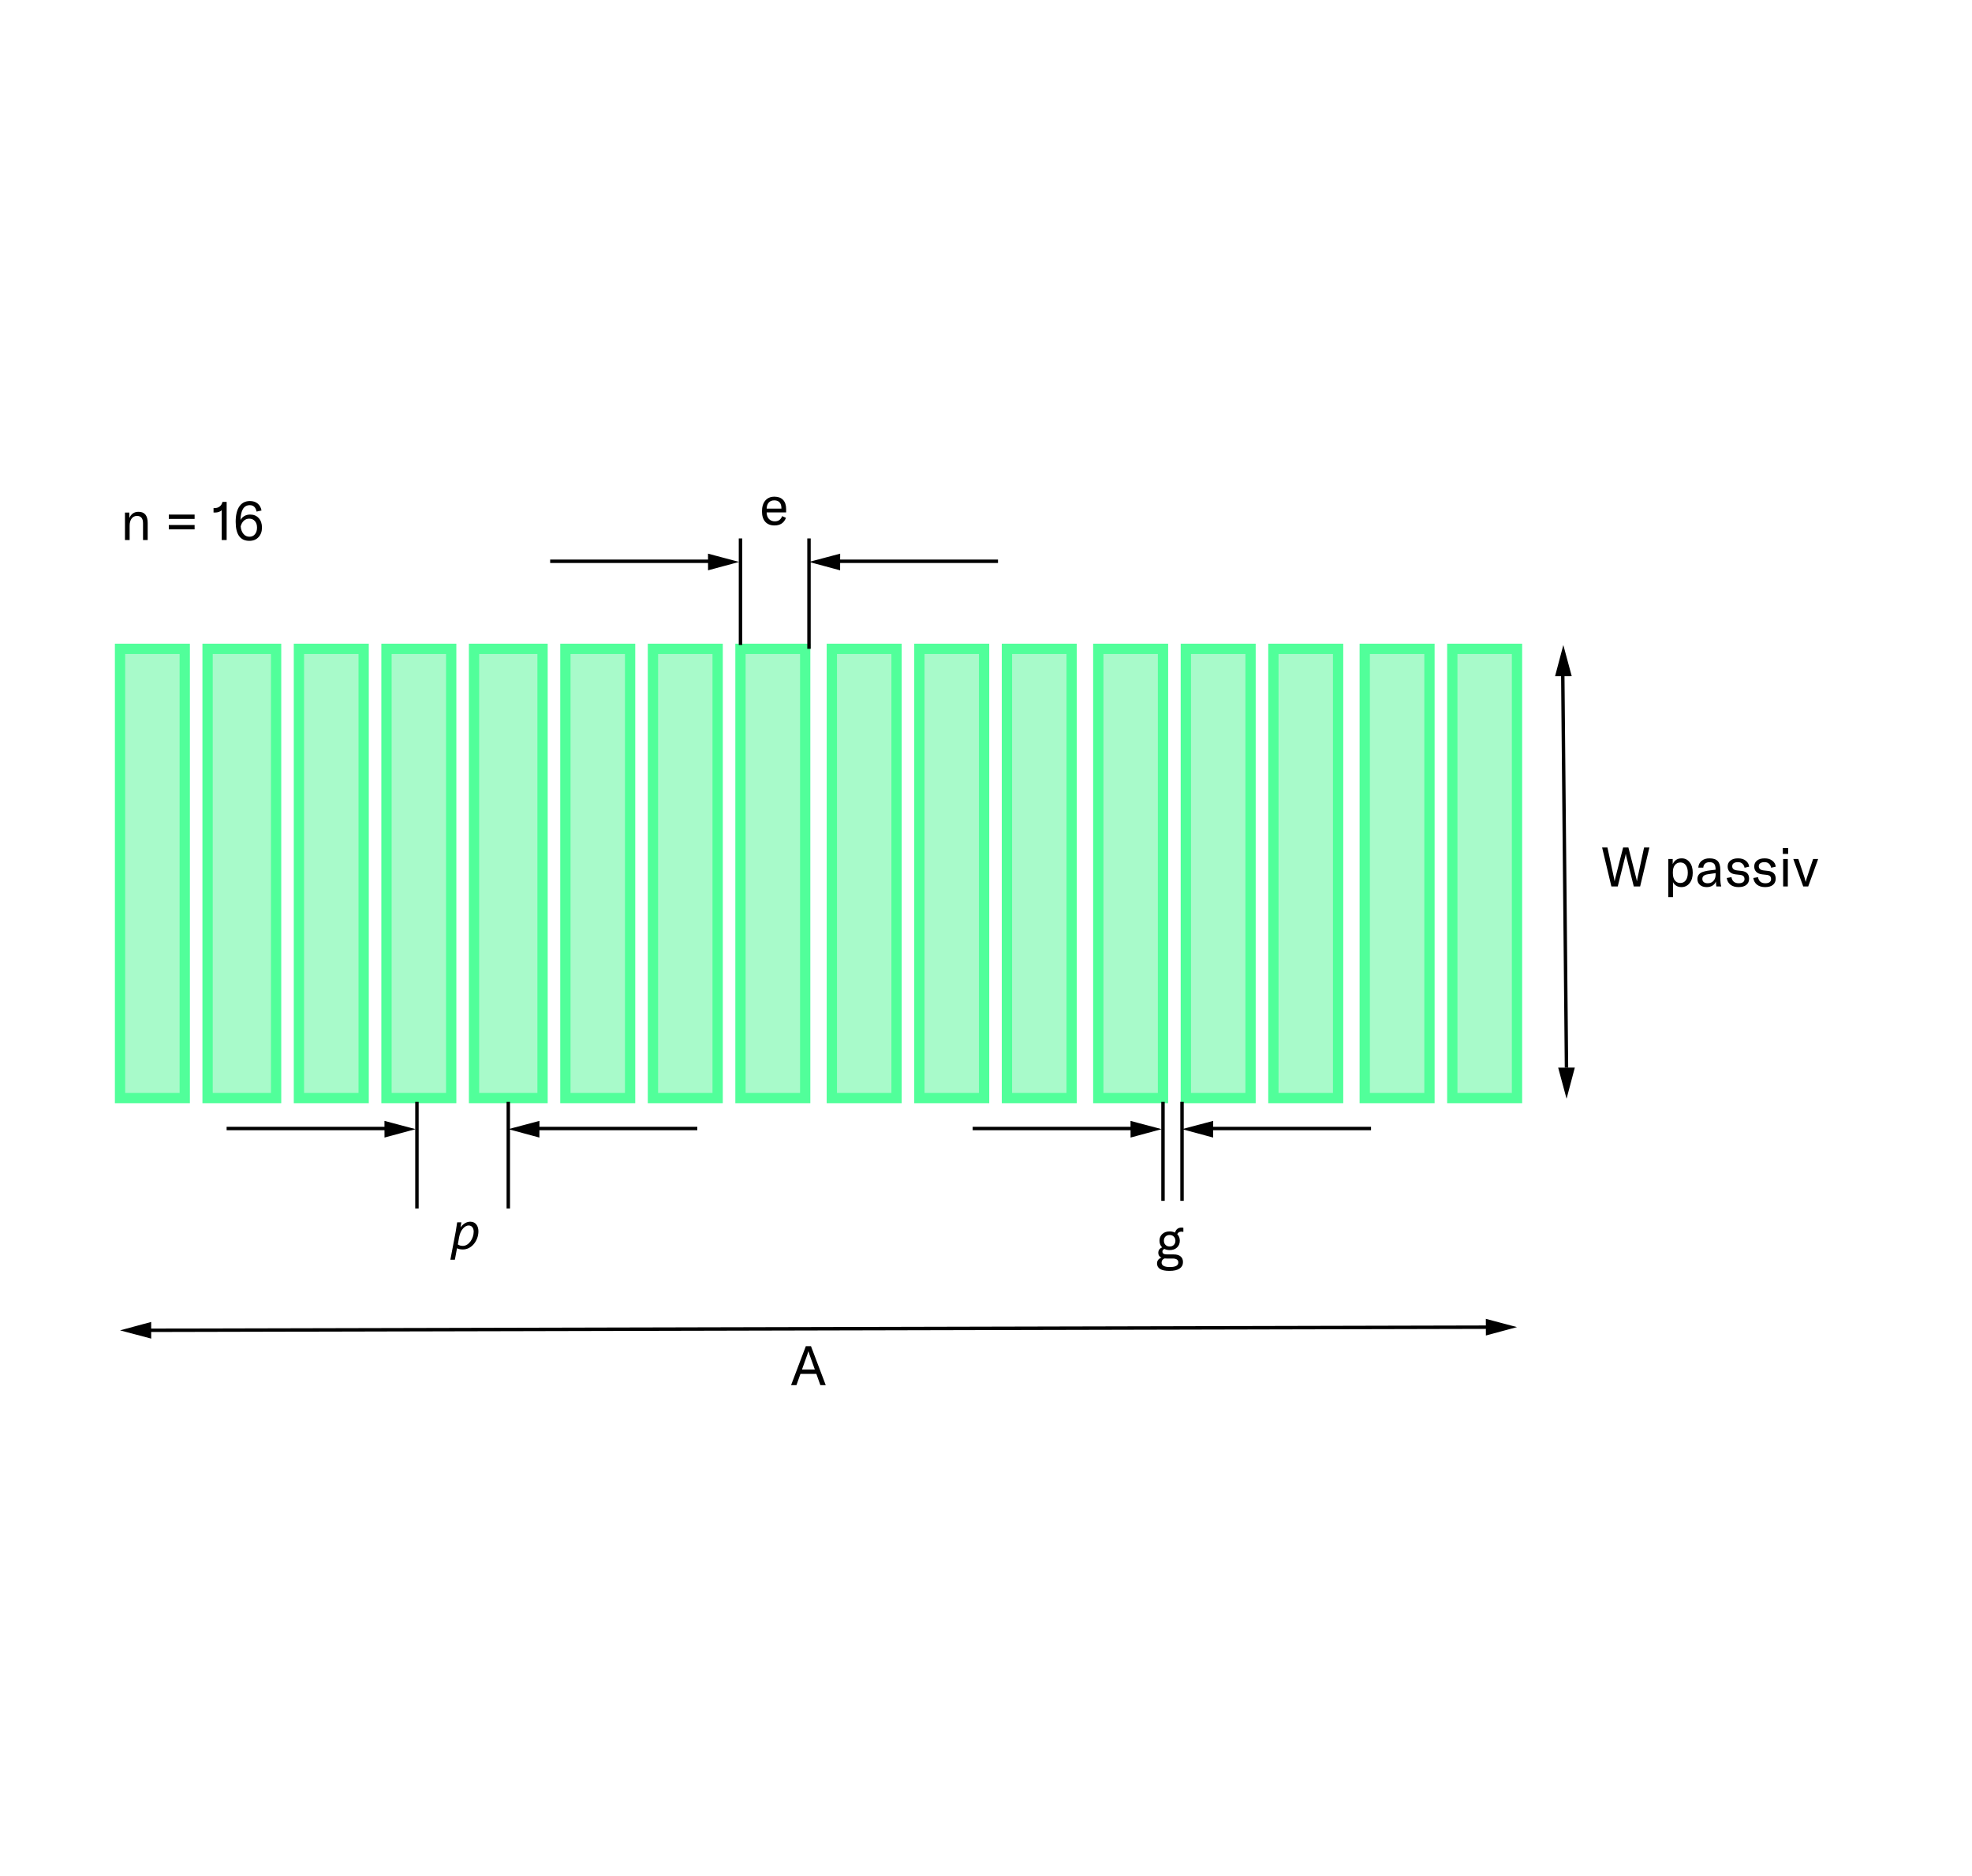 <svg width="575" height="547" viewBox="0 0 575 547" fill="none" xmlns="http://www.w3.org/2000/svg">
<rect width="575" height="547" fill="white"/>
<path d="M53.868 189.165H35V320.132H53.868V189.165Z" fill="#A8FACA" stroke="#51FF9A" stroke-width="3" stroke-miterlimit="10"/>
<path d="M469.851 258.44L467.147 247.08H468.699L470.667 256.232C470.71 256.456 470.742 256.664 470.763 256.856H470.811C470.822 256.728 470.865 256.52 470.939 256.232L473.275 247.08H474.811L477.147 256.232C477.222 256.52 477.265 256.728 477.275 256.856H477.323C477.345 256.664 477.377 256.456 477.419 256.232L479.387 247.08H480.939L478.235 258.44H476.379L474.171 249.576C474.118 249.363 474.086 249.187 474.075 249.048H474.011C474.001 249.197 473.969 249.373 473.915 249.576L471.707 258.44H469.851ZM486.453 261.56V250.44H487.733V251.928C488.256 250.808 489.125 250.248 490.341 250.248C491.312 250.248 492.09 250.632 492.677 251.4C493.274 252.168 493.573 253.181 493.573 254.44C493.573 255.709 493.264 256.728 492.645 257.496C492.037 258.253 491.242 258.632 490.261 258.632C489.674 258.632 489.168 258.493 488.741 258.216C488.314 257.939 488.005 257.592 487.813 257.176V261.56H486.453ZM489.941 257.432C490.624 257.432 491.157 257.171 491.541 256.648C491.936 256.115 492.133 255.379 492.133 254.44C492.133 253.501 491.941 252.771 491.557 252.248C491.184 251.715 490.661 251.448 489.989 251.448C489.317 251.448 488.778 251.699 488.373 252.2C487.978 252.691 487.781 253.368 487.781 254.232V254.616C487.781 255.48 487.973 256.168 488.357 256.68C488.752 257.181 489.28 257.432 489.941 257.432ZM497.64 258.632C496.819 258.632 496.163 258.419 495.672 257.992C495.181 257.565 494.936 256.995 494.936 256.28C494.936 255.437 495.309 254.808 496.056 254.392C496.632 254.104 497.528 253.885 498.744 253.736L500.232 253.56V253.432C500.232 252.696 500.093 252.168 499.816 251.848C499.539 251.528 499.091 251.368 498.472 251.368C497.928 251.368 497.496 251.507 497.176 251.784C496.856 252.061 496.68 252.451 496.648 252.952H495.192C495.245 252.131 495.565 251.475 496.152 250.984C496.749 250.493 497.517 250.248 498.456 250.248C499.555 250.248 500.355 250.515 500.856 251.048C501.357 251.571 501.608 252.413 501.608 253.576V255.736C501.608 256.952 501.699 257.853 501.88 258.44H500.456C500.392 257.992 500.349 257.507 500.328 256.984C500.147 257.496 499.816 257.901 499.336 258.2C498.856 258.488 498.291 258.632 497.64 258.632ZM497.944 257.512C498.637 257.512 499.192 257.283 499.608 256.824C500.035 256.355 500.248 255.731 500.248 254.952V254.552L498.072 254.872C497.485 254.957 497.053 255.112 496.776 255.336C496.509 255.549 496.376 255.853 496.376 256.248C496.376 256.643 496.515 256.952 496.792 257.176C497.069 257.4 497.453 257.512 497.944 257.512ZM506.937 258.632C505.977 258.632 505.193 258.403 504.585 257.944C503.988 257.485 503.62 256.829 503.481 255.976L504.857 255.736C505.07 256.92 505.785 257.512 507.001 257.512C507.534 257.512 507.945 257.405 508.233 257.192C508.521 256.979 508.665 256.685 508.665 256.312C508.665 255.917 508.558 255.624 508.345 255.432C508.142 255.24 507.822 255.117 507.385 255.064L506.089 254.92C505.321 254.835 504.74 254.589 504.345 254.184C503.95 253.779 503.753 253.256 503.753 252.616C503.753 251.891 504.025 251.315 504.569 250.888C505.113 250.461 505.854 250.248 506.793 250.248C507.7 250.248 508.441 250.472 509.017 250.92C509.604 251.357 509.94 251.944 510.025 252.68L508.681 252.984C508.585 252.483 508.372 252.088 508.041 251.8C507.721 251.501 507.294 251.352 506.761 251.352C506.228 251.352 505.812 251.459 505.513 251.672C505.225 251.875 505.081 252.168 505.081 252.552C505.081 253.256 505.561 253.661 506.521 253.768L507.801 253.912C509.273 254.072 510.009 254.829 510.009 256.184C510.009 256.952 509.737 257.555 509.193 257.992C508.66 258.419 507.908 258.632 506.937 258.632ZM514.687 258.632C513.727 258.632 512.943 258.403 512.335 257.944C511.738 257.485 511.37 256.829 511.231 255.976L512.607 255.736C512.82 256.92 513.535 257.512 514.751 257.512C515.284 257.512 515.695 257.405 515.983 257.192C516.271 256.979 516.415 256.685 516.415 256.312C516.415 255.917 516.308 255.624 516.095 255.432C515.892 255.24 515.572 255.117 515.135 255.064L513.839 254.92C513.071 254.835 512.49 254.589 512.095 254.184C511.7 253.779 511.503 253.256 511.503 252.616C511.503 251.891 511.775 251.315 512.319 250.888C512.863 250.461 513.604 250.248 514.543 250.248C515.45 250.248 516.191 250.472 516.767 250.92C517.354 251.357 517.69 251.944 517.775 252.68L516.431 252.984C516.335 252.483 516.122 252.088 515.791 251.8C515.471 251.501 515.044 251.352 514.511 251.352C513.978 251.352 513.562 251.459 513.263 251.672C512.975 251.875 512.831 252.168 512.831 252.552C512.831 253.256 513.311 253.661 514.271 253.768L515.551 253.912C517.023 254.072 517.759 254.829 517.759 256.184C517.759 256.952 517.487 257.555 516.943 257.992C516.41 258.419 515.658 258.632 514.687 258.632ZM519.841 248.952V247.24H521.393V248.952H519.841ZM519.937 258.44V250.44H521.297V258.44H519.937ZM525.788 258.44L522.892 250.44H524.364L526.156 255.832C526.294 256.248 526.406 256.653 526.492 257.048H526.54C526.625 256.653 526.737 256.248 526.876 255.832L528.668 250.44H530.14L527.244 258.44H525.788Z" fill="black"/>
<path d="M80.505 189.165H60.528V320.132H80.505V189.165Z" fill="#A8FACA" stroke="#51FF9A" stroke-width="3" stroke-miterlimit="10"/>
<path d="M106.033 189.165H87.165V320.132H106.033V189.165Z" fill="#A8FACA" stroke="#51FF9A" stroke-width="3" stroke-miterlimit="10"/>
<path d="M131.561 189.165H112.692V320.132H131.561V189.165Z" fill="#A8FACA" stroke="#51FF9A" stroke-width="3" stroke-miterlimit="10"/>
<path d="M158.198 189.165H138.22V320.132H158.198V189.165Z" fill="#A8FACA" stroke="#51FF9A" stroke-width="3" stroke-miterlimit="10"/>
<path d="M183.725 189.165H164.857V320.132H183.725V189.165Z" fill="#A8FACA" stroke="#51FF9A" stroke-width="3" stroke-miterlimit="10"/>
<path d="M209.253 189.165H190.385V320.132H209.253V189.165Z" fill="#A8FACA" stroke="#51FF9A" stroke-width="3" stroke-miterlimit="10"/>
<path d="M234.78 189.165H215.912V320.132H234.78V189.165Z" fill="#A8FACA" stroke="#51FF9A" stroke-width="3" stroke-miterlimit="10"/>
<path d="M261.417 189.165H242.549V320.132H261.417V189.165Z" fill="#A8FACA" stroke="#51FF9A" stroke-width="3" stroke-miterlimit="10"/>
<path d="M286.945 189.165H268.077V320.132H286.945V189.165Z" fill="#A8FACA" stroke="#51FF9A" stroke-width="3" stroke-miterlimit="10"/>
<path d="M312.473 189.165H293.604V320.132H312.473V189.165Z" fill="#A8FACA" stroke="#51FF9A" stroke-width="3" stroke-miterlimit="10"/>
<path d="M339.11 189.165H320.242V320.132H339.11V189.165Z" fill="#A8FACA" stroke="#51FF9A" stroke-width="3" stroke-miterlimit="10"/>
<path d="M364.637 189.165H345.769V320.132H364.637V189.165Z" fill="#A8FACA" stroke="#51FF9A" stroke-width="3" stroke-miterlimit="10"/>
<path d="M390.165 189.165H371.297V320.132H390.165V189.165Z" fill="#A8FACA" stroke="#51FF9A" stroke-width="3" stroke-miterlimit="10"/>
<path d="M416.802 189.165H397.934V320.132H416.802V189.165Z" fill="#A8FACA" stroke="#51FF9A" stroke-width="3" stroke-miterlimit="10"/>
<path d="M442.33 189.165H423.461V320.132H442.33V189.165Z" fill="#A8FACA" stroke="#51FF9A" stroke-width="3" stroke-miterlimit="10"/>
<path d="M215.912 188.055V156.978" stroke="black" stroke-miterlimit="10"/>
<path d="M235.89 189.165V156.978" stroke="black" stroke-miterlimit="10"/>
<path d="M229.222 148.44V149.4H223.542C223.552 150.179 223.771 150.808 224.198 151.288C224.635 151.757 225.211 151.992 225.926 151.992C226.982 151.992 227.691 151.485 228.054 150.472L229.174 150.968C228.608 152.451 227.494 153.192 225.83 153.192C224.678 153.192 223.782 152.84 223.142 152.136C222.502 151.421 222.182 150.408 222.182 149.096C222.182 147.752 222.502 146.701 223.142 145.944C223.782 145.187 224.672 144.808 225.814 144.808C226.902 144.808 227.739 145.117 228.326 145.736C228.923 146.355 229.222 147.256 229.222 148.44ZM227.846 148.296V148.12C227.846 147.395 227.664 146.84 227.302 146.456C226.95 146.072 226.443 145.88 225.782 145.88C225.088 145.88 224.544 146.093 224.15 146.52C223.766 146.947 223.563 147.539 223.542 148.296H227.846Z" fill="black"/>
<path d="M339.11 350.099L339.11 321.242" stroke="black" stroke-miterlimit="10"/>
<path d="M344.659 350.099L344.659 321.242" stroke="black" stroke-miterlimit="10"/>
<path d="M344.474 359.081C343.866 359.081 343.466 359.332 343.274 359.833C343.765 360.324 344.01 360.953 344.01 361.721C344.01 362.521 343.743 363.177 343.21 363.689C342.677 364.201 341.957 364.457 341.05 364.457C340.495 364.457 339.983 364.345 339.514 364.121C339.13 364.281 338.938 364.542 338.938 364.905C338.938 365.449 339.381 365.721 340.266 365.721H342.218C343.114 365.721 343.791 365.918 344.25 366.313C344.709 366.697 344.938 367.252 344.938 367.977C344.938 368.766 344.613 369.385 343.962 369.833C343.311 370.292 342.314 370.521 340.97 370.521C338.57 370.521 337.37 369.79 337.37 368.329C337.37 367.945 337.482 367.604 337.706 367.305C337.93 367.017 338.25 366.804 338.666 366.665C338.047 366.388 337.738 365.924 337.738 365.273C337.738 364.494 338.117 363.961 338.874 363.673C338.351 363.172 338.09 362.521 338.09 361.721C338.09 360.932 338.357 360.286 338.89 359.785C339.423 359.273 340.143 359.017 341.05 359.017C341.615 359.017 342.138 359.129 342.618 359.353C342.906 358.382 343.541 357.897 344.522 357.897C344.714 357.897 344.89 357.918 345.05 357.961V359.145C344.837 359.102 344.645 359.081 344.474 359.081ZM339.834 362.937C340.143 363.257 340.549 363.417 341.05 363.417C341.551 363.417 341.957 363.262 342.266 362.953C342.575 362.633 342.73 362.228 342.73 361.737C342.73 361.246 342.575 360.846 342.266 360.537C341.957 360.217 341.551 360.057 341.05 360.057C340.538 360.057 340.127 360.212 339.818 360.521C339.519 360.83 339.37 361.23 339.37 361.721C339.37 362.212 339.525 362.617 339.834 362.937ZM341.914 366.921H340.218C340.047 366.921 339.823 366.91 339.546 366.889C338.981 367.145 338.698 367.545 338.698 368.089C338.698 368.964 339.509 369.401 341.13 369.401C342.762 369.401 343.578 368.958 343.578 368.073C343.578 367.305 343.023 366.921 341.914 366.921Z" fill="black"/>
<path d="M121.571 352.319V321.242" stroke="black" stroke-miterlimit="10"/>
<path d="M148.209 352.319L148.209 321.242" stroke="black" stroke-miterlimit="10"/>
<path d="M132.632 367.267H131.32L132.872 359.107C133.032 358.179 133.192 357.139 133.304 356.355H134.52L134.296 357.811H134.328C135.032 356.803 136.056 356.179 137.112 356.179C138.792 356.179 139.496 357.555 139.496 358.979C139.496 361.699 137.544 364.275 134.968 364.275C134.136 364.275 133.592 364.099 133.288 363.923H133.256L132.632 367.267ZM133.88 360.643L133.496 362.803C133.832 363.075 134.344 363.235 134.968 363.235C136.68 363.235 138.12 361.107 138.12 359.075C138.12 358.259 137.752 357.283 136.632 357.283C135.592 357.283 134.28 358.483 133.88 360.643Z" fill="black"/>
<path d="M239.205 403.835L238.037 400.555H233.397L232.229 403.835H230.661L234.965 392.475H236.469L240.773 403.835H239.205ZM233.845 399.275H237.589L236.005 394.843C235.887 394.523 235.797 394.235 235.733 393.979H235.701C235.637 394.235 235.546 394.523 235.429 394.843L233.845 399.275Z" fill="black"/>
<path d="M36.44 157.44V149.44H37.72V151.024C38.243 149.819 39.133 149.216 40.392 149.216C42.173 149.216 43.064 150.299 43.064 152.464V157.44H41.704V152.544C41.704 151.125 41.117 150.416 39.944 150.416C39.283 150.416 38.76 150.672 38.376 151.184C37.992 151.685 37.8 152.379 37.8 153.264V157.44H36.44ZM49.222 151.296V150.016H56.742V151.296H49.222ZM49.222 154.336V153.056H56.742V154.336H49.222ZM64.647 157.44V148.72C64.487 148.933 64.226 149.104 63.863 149.232C63.511 149.36 63.17 149.424 62.839 149.424H62.263V148.128H62.615C63.17 148.128 63.65 147.973 64.055 147.664C64.471 147.344 64.743 146.896 64.871 146.32H66.087V157.44H64.647ZM72.944 150.016C73.989 150.016 74.821 150.363 75.44 151.056C76.069 151.739 76.384 152.656 76.384 153.808C76.384 154.96 76.048 155.893 75.376 156.608C74.704 157.323 73.819 157.68 72.72 157.68C70.053 157.68 68.72 155.829 68.72 152.128C68.72 150.187 69.077 148.693 69.792 147.648C70.507 146.603 71.531 146.08 72.864 146.08C73.792 146.08 74.544 146.32 75.12 146.8C75.707 147.269 76.085 147.947 76.256 148.832L74.816 149.152C74.56 147.904 73.904 147.28 72.848 147.28C71.099 147.28 70.192 148.731 70.128 151.632C70.384 151.12 70.757 150.725 71.248 150.448C71.739 150.16 72.304 150.016 72.944 150.016ZM72.736 156.48C73.408 156.48 73.941 156.24 74.336 155.76C74.741 155.28 74.944 154.635 74.944 153.824C74.944 153.024 74.736 152.389 74.32 151.92C73.915 151.451 73.365 151.216 72.672 151.216C72.064 151.216 71.541 151.413 71.104 151.808C70.677 152.192 70.368 152.747 70.176 153.472C70.261 154.389 70.533 155.12 70.992 155.664C71.451 156.208 72.032 156.48 72.736 156.48Z" fill="black"/>
<path d="M66.077 329.011H117.03" stroke="black" stroke-miterlimit="10"/>
<path d="M119.253 329.204L112.615 330.997L112.604 327.442L119.253 329.204Z" fill="black" stroke="black"/>
<path d="M160.417 163.637H211.37" stroke="black" stroke-miterlimit="10"/>
<path d="M213.594 163.83L206.956 165.623L206.944 162.068L213.594 163.83Z" fill="black" stroke="black"/>
<path d="M283.615 329.011H334.568" stroke="black" stroke-miterlimit="10"/>
<path d="M336.791 329.204L330.154 330.997L330.142 327.442L336.791 329.204Z" fill="black" stroke="black"/>
<path d="M203.319 329.011H152.366" stroke="black" stroke-miterlimit="10"/>
<path d="M150.143 329.204L156.781 330.997L156.792 327.442L150.143 329.204Z" fill="black" stroke="black"/>
<path d="M291 163.637H240.047" stroke="black" stroke-miterlimit="10"/>
<path d="M237.824 163.83L244.462 165.623L244.474 162.068L237.824 163.83Z" fill="black" stroke="black"/>
<path d="M399.77 329.011H348.817" stroke="black" stroke-miterlimit="10"/>
<path d="M346.594 329.204L353.231 330.997L353.243 327.442L346.594 329.204Z" fill="black" stroke="black"/>
<path d="M434.91 386.93L42.419 387.842" stroke="black" stroke-miterlimit="10"/>
<path d="M440.395 386.917L433.758 388.71L433.746 385.156L440.395 386.917Z" fill="black" stroke="black"/>
<path d="M43.584 389.617L36.934 387.854L43.578 386.062L43.584 389.617Z" fill="black" stroke="black"/>
<path d="M456.758 311.253L455.648 193.604" stroke="black" stroke-miterlimit="10"/>
<path d="M456.778 318.404L454.985 311.766L458.54 311.754L456.778 318.404Z" fill="black" stroke="black"/>
<path d="M454.079 196.639L455.841 189.988L457.634 196.633L454.079 196.639Z" fill="black" stroke="black"/>
</svg>
